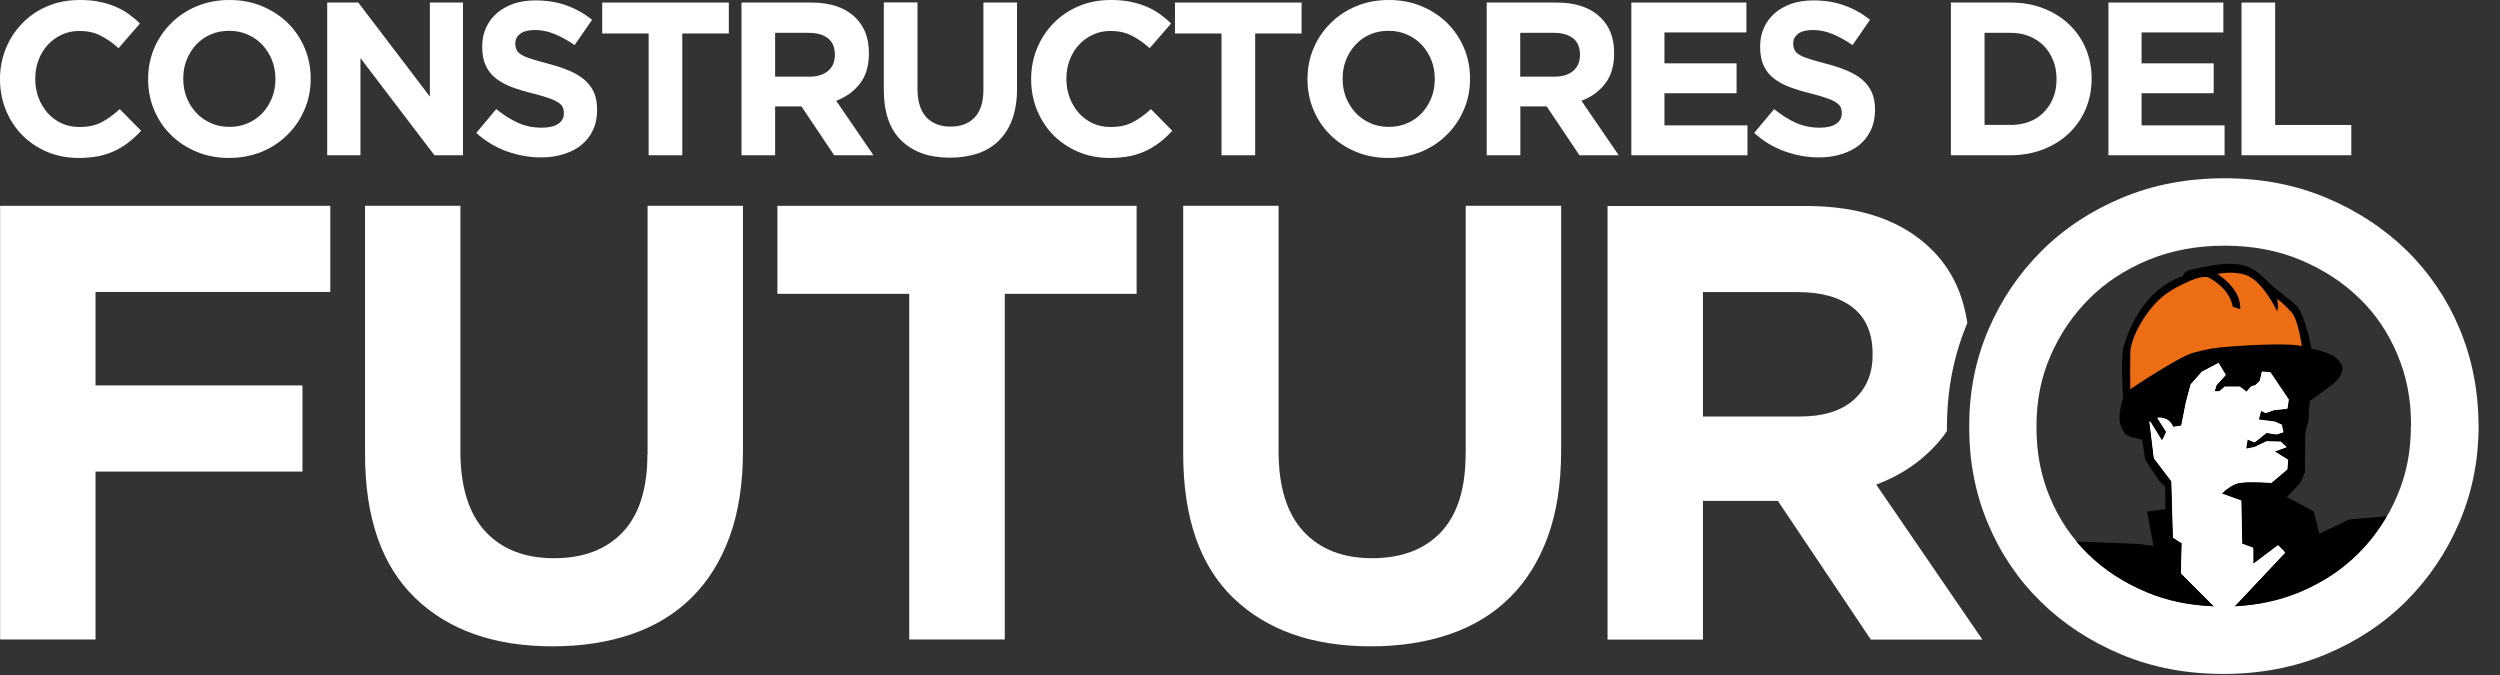 <svg width="100" height="27" viewBox="0 0 100 27" fill="none" xmlns="http://www.w3.org/2000/svg">
<rect x="0" y="0" width="100" height="27" fill="#333333" stroke="none"/>
<path d="M21.645 6.296C21.177 6.296 20.725 6.215 20.273 6.054C19.826 5.893 19.418 5.65 19.052 5.317L19.848 4.364C20.128 4.59 20.413 4.773 20.709 4.908C21.005 5.042 21.323 5.107 21.672 5.107C21.952 5.107 22.168 5.058 22.324 4.956C22.48 4.854 22.555 4.714 22.555 4.531V4.515C22.555 4.429 22.539 4.353 22.507 4.283C22.474 4.219 22.415 4.154 22.324 4.095C22.232 4.036 22.108 3.977 21.947 3.923C21.785 3.864 21.576 3.804 21.323 3.74C21.011 3.665 20.731 3.578 20.483 3.487C20.23 3.395 20.02 3.277 19.843 3.142C19.665 3.008 19.53 2.836 19.434 2.631C19.337 2.427 19.288 2.174 19.288 1.872V1.856C19.288 1.576 19.342 1.323 19.444 1.103C19.547 0.877 19.692 0.688 19.88 0.522C20.069 0.36 20.295 0.236 20.553 0.145C20.811 0.059 21.102 0.016 21.414 0.016C21.861 0.016 22.275 0.08 22.652 0.215C23.029 0.349 23.373 0.543 23.685 0.791L22.986 1.802C22.711 1.614 22.442 1.469 22.184 1.361C21.92 1.253 21.662 1.2 21.398 1.2C21.134 1.2 20.941 1.253 20.806 1.35C20.677 1.453 20.612 1.576 20.612 1.732V1.749C20.612 1.845 20.634 1.932 20.671 2.007C20.709 2.082 20.779 2.147 20.876 2.201C20.973 2.26 21.113 2.314 21.285 2.367C21.457 2.421 21.672 2.481 21.936 2.55C22.243 2.631 22.523 2.723 22.765 2.825C23.007 2.927 23.212 3.051 23.378 3.191C23.545 3.336 23.669 3.503 23.755 3.691C23.841 3.885 23.884 4.111 23.884 4.38V4.396C23.884 4.698 23.831 4.967 23.718 5.204C23.61 5.44 23.454 5.634 23.26 5.796C23.066 5.957 22.829 6.076 22.555 6.162C22.281 6.253 21.979 6.296 21.645 6.296Z" fill="white"/>
<path d="M3.138 6.318C2.691 6.318 2.271 6.237 1.889 6.076C1.507 5.915 1.173 5.689 0.893 5.409C0.614 5.129 0.398 4.795 0.237 4.408C0.081 4.026 0 3.611 0 3.175V3.159C0 2.723 0.081 2.314 0.237 1.932C0.393 1.55 0.614 1.216 0.893 0.931C1.173 0.64 1.507 0.414 1.9 0.248C2.287 0.081 2.718 0 3.191 0C3.477 0 3.735 0.022 3.972 0.07C4.209 0.118 4.418 0.183 4.612 0.264C4.806 0.344 4.984 0.447 5.145 0.56C5.306 0.678 5.457 0.802 5.597 0.942L4.741 1.927C4.505 1.711 4.262 1.545 4.015 1.421C3.767 1.297 3.487 1.238 3.181 1.238C2.922 1.238 2.686 1.286 2.47 1.388C2.255 1.485 2.067 1.625 1.905 1.798C1.749 1.97 1.625 2.174 1.539 2.406C1.453 2.637 1.41 2.879 1.41 3.143V3.159C1.41 3.423 1.453 3.67 1.539 3.902C1.625 4.133 1.749 4.338 1.9 4.515C2.056 4.688 2.239 4.827 2.459 4.93C2.675 5.032 2.917 5.08 3.181 5.08C3.53 5.08 3.826 5.016 4.069 4.887C4.311 4.757 4.548 4.585 4.79 4.365L5.646 5.231C5.489 5.398 5.323 5.554 5.156 5.683C4.989 5.818 4.801 5.931 4.601 6.028C4.402 6.124 4.182 6.194 3.945 6.248C3.703 6.291 3.439 6.318 3.138 6.318Z" fill="white"/>
<path d="M9.165 6.318C8.692 6.318 8.261 6.237 7.863 6.071C7.464 5.904 7.125 5.683 6.84 5.398C6.55 5.118 6.329 4.784 6.167 4.402C6.006 4.02 5.925 3.611 5.925 3.175V3.159C5.925 2.723 6.006 2.314 6.167 1.932C6.329 1.55 6.555 1.216 6.846 0.931C7.136 0.64 7.475 0.414 7.874 0.248C8.272 0.081 8.708 0 9.181 0C9.655 0 10.085 0.081 10.484 0.248C10.877 0.414 11.221 0.635 11.512 0.92C11.797 1.206 12.023 1.534 12.184 1.916C12.346 2.298 12.427 2.707 12.427 3.143V3.159C12.427 3.595 12.346 4.004 12.179 4.386C12.018 4.768 11.791 5.102 11.501 5.387C11.21 5.678 10.871 5.904 10.473 6.071C10.069 6.232 9.633 6.318 9.165 6.318ZM9.181 5.075C9.45 5.075 9.698 5.027 9.924 4.924C10.15 4.827 10.344 4.688 10.505 4.515C10.667 4.338 10.79 4.139 10.882 3.907C10.973 3.676 11.017 3.434 11.017 3.17V3.154C11.017 2.89 10.973 2.642 10.882 2.411C10.79 2.18 10.661 1.975 10.5 1.798C10.333 1.62 10.139 1.485 9.908 1.383C9.682 1.281 9.434 1.232 9.165 1.232C8.891 1.232 8.643 1.281 8.417 1.383C8.191 1.48 8.003 1.62 7.841 1.792C7.68 1.97 7.556 2.169 7.464 2.4C7.373 2.632 7.33 2.874 7.33 3.138V3.154C7.33 3.417 7.373 3.665 7.464 3.896C7.556 4.128 7.685 4.332 7.847 4.51C8.013 4.688 8.207 4.822 8.433 4.924C8.659 5.027 8.907 5.075 9.181 5.075Z" fill="white"/>
<path d="M13.088 0.102H14.332L17.195 3.864V0.102H18.519V6.21H17.378L14.418 2.324V6.21H13.088V0.102Z" fill="white"/>
<path d="M25.946 1.34H24.089V0.102H29.153V1.34H27.291V6.21H25.946V1.34Z" fill="white"/>
<path d="M29.659 0.102H32.452C33.227 0.102 33.819 0.306 34.234 0.721C34.583 1.071 34.756 1.533 34.756 2.12V2.136C34.756 2.631 34.637 3.035 34.395 3.347C34.153 3.659 33.835 3.885 33.448 4.031L34.939 6.21H33.367L32.059 4.257H32.043H31.005V6.21H29.659V0.102V0.102ZM32.366 3.067C32.7 3.067 32.953 2.986 33.13 2.83C33.308 2.674 33.394 2.464 33.394 2.201V2.185C33.394 1.894 33.303 1.673 33.114 1.528C32.926 1.383 32.667 1.313 32.339 1.313H31.005V3.067H32.366Z" fill="white"/>
<path d="M37.995 6.307C37.172 6.307 36.526 6.081 36.058 5.624C35.584 5.172 35.353 4.494 35.353 3.589V0.097H36.699V3.552C36.699 4.052 36.817 4.429 37.048 4.682C37.28 4.935 37.603 5.064 38.017 5.064C38.431 5.064 38.754 4.94 38.986 4.698C39.217 4.456 39.336 4.085 39.336 3.6V0.102H40.681V3.552C40.681 4.015 40.616 4.424 40.493 4.763C40.369 5.107 40.186 5.392 39.955 5.624C39.723 5.855 39.438 6.027 39.109 6.14C38.77 6.248 38.399 6.307 37.995 6.307Z" fill="white"/>
<path d="M44.384 6.318C43.937 6.318 43.517 6.237 43.135 6.076C42.753 5.915 42.419 5.689 42.139 5.409C41.859 5.129 41.644 4.795 41.483 4.408C41.327 4.026 41.246 3.611 41.246 3.175V3.159C41.246 2.723 41.327 2.314 41.483 1.932C41.639 1.55 41.859 1.216 42.139 0.931C42.419 0.64 42.753 0.414 43.146 0.248C43.533 0.081 43.964 0 44.437 0C44.723 0 44.981 0.022 45.218 0.07C45.455 0.118 45.664 0.183 45.858 0.264C46.052 0.344 46.23 0.447 46.391 0.56C46.552 0.678 46.703 0.802 46.843 0.942L45.987 1.927C45.751 1.711 45.503 1.545 45.261 1.421C45.013 1.297 44.733 1.238 44.427 1.238C44.168 1.238 43.931 1.286 43.716 1.388C43.501 1.485 43.313 1.625 43.151 1.798C42.995 1.97 42.871 2.174 42.785 2.406C42.699 2.637 42.656 2.879 42.656 3.143V3.159C42.656 3.423 42.699 3.67 42.785 3.902C42.871 4.133 42.995 4.338 43.146 4.515C43.302 4.688 43.485 4.827 43.705 4.93C43.921 5.032 44.163 5.08 44.427 5.08C44.776 5.08 45.072 5.016 45.315 4.887C45.557 4.757 45.799 4.585 46.036 4.365L46.892 5.231C46.735 5.398 46.569 5.554 46.402 5.683C46.235 5.818 46.047 5.931 45.847 6.028C45.648 6.124 45.428 6.194 45.191 6.248C44.949 6.291 44.68 6.318 44.384 6.318Z" fill="white"/>
<path d="M48.861 1.34H46.999V0.102H52.063V1.34H50.207V6.21H48.861V1.34Z" fill="white"/>
<path d="M55.54 6.318C55.066 6.318 54.636 6.237 54.238 6.071C53.839 5.904 53.5 5.683 53.215 5.398C52.925 5.118 52.704 4.784 52.542 4.402C52.381 4.02 52.3 3.611 52.3 3.175V3.159C52.3 2.723 52.381 2.314 52.542 1.932C52.704 1.55 52.93 1.216 53.221 0.931C53.511 0.64 53.85 0.414 54.248 0.248C54.647 0.081 55.083 0 55.556 0C56.03 0 56.46 0.081 56.859 0.248C57.257 0.414 57.596 0.635 57.886 0.92C58.172 1.206 58.398 1.534 58.559 1.916C58.721 2.298 58.801 2.707 58.801 3.143V3.159C58.801 3.595 58.721 4.004 58.554 4.386C58.392 4.768 58.166 5.102 57.876 5.387C57.585 5.678 57.246 5.904 56.848 6.071C56.444 6.232 56.008 6.318 55.54 6.318ZM55.556 5.075C55.825 5.075 56.073 5.027 56.299 4.924C56.525 4.827 56.719 4.688 56.88 4.515C57.041 4.338 57.165 4.139 57.257 3.907C57.348 3.676 57.391 3.434 57.391 3.17V3.154C57.391 2.89 57.348 2.642 57.257 2.411C57.165 2.18 57.036 1.975 56.875 1.798C56.708 1.62 56.514 1.485 56.283 1.383C56.057 1.281 55.809 1.232 55.54 1.232C55.266 1.232 55.018 1.281 54.792 1.383C54.566 1.48 54.377 1.62 54.216 1.792C54.055 1.97 53.931 2.169 53.839 2.4C53.748 2.632 53.705 2.874 53.705 3.138V3.154C53.705 3.417 53.748 3.665 53.839 3.896C53.931 4.128 54.06 4.332 54.221 4.51C54.388 4.688 54.582 4.822 54.808 4.924C55.034 5.027 55.282 5.075 55.556 5.075Z" fill="white"/>
<path d="M59.469 0.102H62.262C63.037 0.102 63.629 0.306 64.043 0.721C64.393 1.071 64.565 1.533 64.565 2.12V2.136C64.565 2.631 64.447 3.035 64.205 3.347C63.963 3.659 63.645 3.885 63.258 4.031L64.748 6.21H63.177L61.869 4.257H61.853H60.814V6.21H59.469V0.102V0.102ZM62.17 3.067C62.504 3.067 62.757 2.986 62.935 2.83C63.112 2.674 63.199 2.464 63.199 2.201V2.185C63.199 1.894 63.107 1.673 62.919 1.528C62.73 1.383 62.472 1.313 62.144 1.313H60.809V3.067H62.17Z" fill="white"/>
<path d="M65.254 0.102H69.856V1.297H66.578V2.534H69.463V3.729H66.578V5.015H69.899V6.21H65.254V0.102Z" fill="white"/>
<path d="M72.762 6.296C72.294 6.296 71.842 6.215 71.389 6.054C70.943 5.893 70.534 5.65 70.168 5.317L70.964 4.364C71.244 4.59 71.529 4.773 71.825 4.908C72.121 5.042 72.439 5.107 72.789 5.107C73.069 5.107 73.284 5.058 73.44 4.956C73.596 4.854 73.671 4.714 73.671 4.531V4.515C73.671 4.429 73.655 4.353 73.623 4.283C73.591 4.219 73.531 4.154 73.44 4.095C73.349 4.036 73.225 3.977 73.063 3.923C72.902 3.864 72.692 3.804 72.439 3.74C72.127 3.665 71.847 3.578 71.599 3.487C71.347 3.395 71.137 3.277 70.959 3.142C70.781 3.008 70.647 2.836 70.55 2.631C70.453 2.427 70.405 2.174 70.405 1.872V1.856C70.405 1.576 70.459 1.323 70.561 1.103C70.663 0.877 70.808 0.688 70.997 0.522C71.185 0.36 71.411 0.236 71.669 0.145C71.928 0.059 72.218 0.016 72.531 0.016C72.977 0.016 73.391 0.08 73.768 0.215C74.145 0.349 74.489 0.543 74.802 0.791L74.102 1.802C73.828 1.614 73.558 1.469 73.3 1.361C73.036 1.253 72.778 1.2 72.514 1.2C72.251 1.2 72.057 1.253 71.922 1.35C71.793 1.453 71.729 1.576 71.729 1.732V1.749C71.729 1.845 71.75 1.932 71.788 2.007C71.825 2.082 71.895 2.147 71.992 2.201C72.089 2.26 72.229 2.314 72.401 2.367C72.573 2.421 72.789 2.481 73.052 2.55C73.359 2.631 73.639 2.723 73.881 2.825C74.124 2.927 74.328 3.051 74.495 3.191C74.662 3.336 74.785 3.503 74.871 3.691C74.958 3.885 75.001 4.111 75.001 4.38V4.396C75.001 4.698 74.947 4.967 74.834 5.204C74.721 5.44 74.57 5.634 74.376 5.796C74.183 5.957 73.946 6.076 73.671 6.162C73.391 6.253 73.09 6.296 72.762 6.296Z" fill="white"/>
<path d="M78.036 0.102H80.42C80.899 0.102 81.335 0.177 81.733 0.333C82.132 0.489 82.476 0.699 82.761 0.974C83.052 1.248 83.273 1.571 83.429 1.937C83.585 2.308 83.665 2.707 83.665 3.137V3.153C83.665 3.584 83.585 3.987 83.429 4.359C83.273 4.73 83.047 5.053 82.761 5.328C82.471 5.602 82.132 5.817 81.733 5.973C81.335 6.129 80.899 6.21 80.42 6.21H78.036V0.102ZM80.42 4.999C80.695 4.999 80.942 4.956 81.168 4.87C81.394 4.784 81.588 4.66 81.75 4.493C81.911 4.332 82.035 4.138 82.126 3.917C82.218 3.697 82.261 3.449 82.261 3.175V3.159C82.261 2.89 82.218 2.642 82.126 2.416C82.035 2.19 81.911 1.996 81.75 1.829C81.588 1.668 81.394 1.539 81.168 1.447C80.942 1.356 80.689 1.313 80.42 1.313H79.382V4.994H80.42V4.999Z" fill="white"/>
<path d="M84.338 0.102H88.934V1.297H85.662V2.534H88.547V3.729H85.662V5.015H88.983V6.21H84.338V0.102Z" fill="white"/>
<path d="M89.661 0.102H91.006V4.999H94.052V6.21H89.661V0.102Z" fill="white"/>
<path d="M0.005 25.579H3.821V18.863H12.098V15.418H3.821V11.678H13.212V8.233H0.005V25.579Z" fill="white"/>
<path d="M31.096 11.753H36.37V25.579H40.191V11.753H45.465V8.233H31.096V11.753Z" fill="white"/>
<path d="M58.624 18.168C58.624 19.557 58.29 20.595 57.634 21.29C56.972 21.984 56.057 22.328 54.884 22.328C53.71 22.328 52.795 21.968 52.133 21.252C51.471 20.531 51.143 19.465 51.143 18.044V8.233H47.328V18.147C47.328 20.708 47.995 22.63 49.335 23.921C50.675 25.208 52.505 25.853 54.835 25.853C55.992 25.853 57.042 25.692 57.983 25.369C58.925 25.046 59.727 24.562 60.389 23.905C61.051 23.254 61.557 22.441 61.912 21.467C62.267 20.493 62.445 19.347 62.445 18.023V8.233H58.629V18.168H58.624Z" fill="white"/>
<path d="M25.897 18.168C25.897 19.557 25.564 20.595 24.907 21.29C24.245 21.984 23.33 22.328 22.157 22.328C20.984 22.328 20.069 21.968 19.407 21.252C18.745 20.531 18.416 19.465 18.416 18.044V8.233H14.601V18.147C14.601 20.708 15.268 22.63 16.608 23.921C17.948 25.213 19.778 25.853 22.108 25.853C23.265 25.853 24.315 25.692 25.257 25.369C26.199 25.046 27 24.562 27.663 23.905C28.324 23.254 28.83 22.441 29.186 21.467C29.541 20.493 29.718 19.347 29.718 18.023V8.233H25.903V18.168H25.897Z" fill="white"/>
<path d="M77.88 17.043C77.88 15.585 78.154 14.202 78.693 12.921C78.52 11.748 78.058 10.768 77.283 9.999C76.109 8.825 74.425 8.239 72.229 8.239H64.302V25.584H68.118V20.036H71.067H71.115L74.834 25.584H79.295L75.049 19.384C76.153 18.97 77.051 18.324 77.735 17.442C77.788 17.377 77.832 17.307 77.88 17.237C77.88 17.194 77.875 17.146 77.875 17.103V17.043H77.88ZM74.904 14.207C74.904 14.95 74.651 15.542 74.15 15.994C73.645 16.441 72.923 16.661 71.982 16.661H68.118V11.683H71.906C72.848 11.683 73.585 11.888 74.113 12.302C74.64 12.716 74.904 13.335 74.904 14.159V14.207V14.207Z" fill="white"/>
<path d="M98.379 13.142C97.879 11.948 97.174 10.909 96.269 10.021C95.365 9.138 94.294 8.433 93.051 7.911C91.808 7.389 90.452 7.131 88.972 7.131C87.492 7.131 86.13 7.389 84.882 7.911C83.633 8.433 82.557 9.144 81.653 10.048C80.748 10.952 80.043 12.001 79.532 13.196C79.021 14.391 78.768 15.672 78.768 17.044V17.098C78.768 18.465 79.016 19.751 79.521 20.946C80.022 22.141 80.727 23.185 81.631 24.067C82.535 24.955 83.606 25.655 84.849 26.177C86.093 26.699 87.449 26.957 88.929 26.957C90.409 26.957 91.77 26.699 93.024 26.177C94.273 25.655 95.349 24.945 96.253 24.041C97.157 23.136 97.863 22.087 98.374 20.892C98.885 19.697 99.143 18.416 99.143 17.044V16.99C99.133 15.618 98.88 14.337 98.379 13.142ZM96.436 17.044C96.436 18.056 96.259 18.965 95.887 19.832C95.511 20.715 95.005 21.468 94.338 22.135C93.681 22.792 92.906 23.303 91.975 23.691C91.184 24.019 90.333 24.202 89.392 24.25L91.404 22.114L91.367 22.076L91.377 22.065L91.124 21.812L90.134 22.555V21.952L90.118 21.947V21.909L89.688 21.759L89.655 20.053C89.655 20.053 89.65 20.053 89.645 20.047V20.026C89.645 20.026 89.37 19.934 88.875 19.751C88.945 19.676 89.257 19.38 89.591 19.321C89.973 19.256 90.861 19.321 90.861 19.321L91.496 18.782L91.528 18.4L90.99 18.067L91.464 17.895L91.227 17.674H91.2L90.667 17.658L90.366 17.798L90.161 17.895L89.844 17.954L89.903 17.582L90.172 17.701L90.177 17.695L90.188 17.701L90.662 17.324L91.055 17.383L91.065 17.378H91.082L91.334 17.297L91.27 16.996L90.985 16.872L90.35 16.791L90.441 16.441L90.629 16.527L90.99 16.404L91.469 16.361V16.35H91.496L91.55 15.995L90.818 14.902L90.484 14.87L90.479 14.897H90.468L90.393 15.236L90.22 15.408L90.032 15.473L89.86 15.677L89.591 15.473H88.988L88.767 15.661H88.584L88.66 15.413L89.02 15.021L89.015 15.01L89.026 14.999L88.74 14.525L88.073 14.875L87.626 15.381L87.438 16.081L87.25 17.033L86.927 17.082C86.835 16.877 86.701 16.786 86.582 16.748C86.426 16.689 86.292 16.721 86.292 16.721L86.647 17.281L86.539 17.518L86.475 17.625L86.001 16.856L86.007 16.899L85.974 16.845L86.157 18.336L86.857 19.256L86.921 21.511L87.271 21.732L87.239 22.937L88.552 24.25C87.583 24.213 86.685 24.024 85.883 23.691C84.952 23.298 84.177 22.792 83.515 22.146C82.864 21.511 82.368 20.779 82.002 19.907C81.636 19.041 81.459 18.12 81.459 17.103V17.049C81.459 16.038 81.636 15.128 82.008 14.262C82.385 13.379 82.896 12.626 83.558 11.958C84.214 11.302 84.989 10.79 85.92 10.403C86.835 10.021 87.863 9.827 88.977 9.827C90.102 9.827 91.098 10.015 92.018 10.398C92.949 10.79 93.724 11.296 94.391 11.948C95.043 12.583 95.532 13.315 95.898 14.186C96.264 15.053 96.442 15.973 96.442 16.985V17.044H96.436Z" fill="white"/>
<path d="M91.372 22.065L91.367 22.076L91.404 22.108" fill="white"/>
<path d="M93.966 20.778L92.771 21.349L92.551 20.461L91.474 19.88L91.996 19.336L92.195 18.9L92.212 17.329L92.341 16.807L92.389 16.048L93.342 15.348C93.945 14.778 93.595 14.492 93.595 14.492C93.444 14.169 92.76 14.003 92.465 13.949C92.281 13.034 92.045 12.415 91.867 12.237C91.679 12.049 90.958 11.495 90.958 11.495C90.721 11.29 90.522 11.059 90.296 10.887C89.682 10.418 88.902 10.488 87.556 10.811C87.363 10.86 87.314 11.048 87.314 11.048C85.468 11.662 84.941 13.879 84.925 13.954C84.828 14.449 84.925 15.962 84.925 15.962C84.909 15.978 84.882 16.069 84.828 16.306C84.672 17.006 84.925 17.162 84.984 17.323C85.048 17.485 85.683 17.576 85.683 17.576L85.813 18.4L86.383 19.261L86.604 19.449L86.62 20.364L85.883 20.461L86.141 21.838L85.614 21.763L83.057 21.661C83.197 21.828 83.348 21.989 83.504 22.145C84.166 22.797 84.941 23.302 85.872 23.69C86.674 24.029 87.573 24.212 88.541 24.25L87.228 22.936L87.26 21.731L86.91 21.51L86.846 19.255L86.146 18.335L85.963 16.844L85.996 16.898L85.99 16.855L86.464 17.625L86.528 17.517L86.636 17.28L86.281 16.721C86.281 16.721 86.415 16.688 86.571 16.747C86.69 16.79 86.819 16.882 86.916 17.081L87.239 17.033L87.427 16.08L87.615 15.38L88.062 14.874L88.73 14.525L89.015 14.998L89.004 15.009L89.009 15.02L88.649 15.413L88.573 15.66H88.757L88.977 15.472H89.58L89.849 15.676L90.021 15.472L90.21 15.407L90.382 15.235L90.457 14.896H90.468L90.473 14.869L90.807 14.901L91.539 15.994L91.485 16.349H91.458V16.36L90.979 16.403L90.618 16.527L90.43 16.441L90.339 16.79L90.974 16.871L91.259 16.995L91.324 17.296L91.071 17.377H91.055L91.044 17.382L90.651 17.323L90.177 17.7L90.166 17.695L90.161 17.7L89.892 17.582L89.833 17.953L90.15 17.894L90.355 17.797L90.656 17.657L91.189 17.673H91.216L91.453 17.894L90.979 18.066L91.517 18.4L91.485 18.782L90.85 19.32C90.85 19.32 89.962 19.255 89.58 19.32C89.246 19.379 88.934 19.675 88.864 19.75C89.354 19.933 89.634 20.025 89.634 20.025V20.046C89.639 20.046 89.644 20.052 89.644 20.052L89.677 21.758L90.107 21.909V21.946L90.123 21.952V22.554L91.114 21.812L91.367 22.065L91.356 22.075L91.394 22.113L89.381 24.25C90.317 24.201 91.168 24.018 91.964 23.69C92.895 23.302 93.665 22.797 94.327 22.135C94.773 21.688 95.145 21.203 95.457 20.66V20.649L93.966 20.778Z" fill="black"/>
<path d="M89.338 13.852C88.482 13.917 88.353 13.949 87.75 14.105C87.147 14.261 85.21 15.569 85.21 15.569C85.21 15.569 85.194 14.105 85.226 13.949C85.226 13.949 85.291 13.427 85.764 12.712C86.346 11.845 86.851 11.581 87.497 11.28C87.879 11.102 88.213 11.022 88.385 11.118C89.273 11.641 89.305 12.265 89.305 12.265L89.591 12.362C89.591 12.362 89.639 12.394 89.591 12.109C89.478 11.441 88.703 10.963 88.703 10.963C88.703 10.963 89.257 10.817 89.817 10.995C90.506 11.21 91.087 12.453 91.087 12.453C91.151 12.265 91.087 11.947 91.087 11.947C91.087 11.947 91.372 12.168 91.657 12.486C91.943 12.803 92.072 13.852 92.072 13.852C91.754 13.723 90.194 13.788 89.338 13.852Z" fill="#ED6D14"/>
<path d="M91.404 22.108L91.367 22.07L91.377 22.059L91.124 21.806L90.134 22.549V21.946L90.118 21.941V21.903L89.688 21.747L89.655 20.041C89.655 20.041 89.65 20.041 89.644 20.036V20.014C89.644 20.014 89.37 19.923 88.875 19.74C88.945 19.67 89.257 19.368 89.591 19.309C89.973 19.244 90.861 19.309 90.861 19.309L91.496 18.771L91.528 18.389L90.99 18.055L91.469 17.883L91.232 17.662H91.205L90.672 17.646L90.371 17.786L90.166 17.883L89.849 17.942L89.908 17.571L90.177 17.689L90.183 17.684L90.193 17.689L90.667 17.312L91.06 17.372L91.071 17.366H91.087L91.34 17.286L91.275 16.984L90.99 16.86L90.355 16.78L90.446 16.43L90.635 16.516L90.995 16.392L91.474 16.349V16.338H91.501L91.555 15.983L90.823 14.891L90.489 14.858L90.484 14.885H90.473L90.398 15.224L90.226 15.396L90.037 15.461L89.865 15.666L89.596 15.461H88.993L88.773 15.649H88.59L88.665 15.402L89.026 15.009L89.02 14.998L89.031 14.988L88.746 14.514L88.078 14.864L87.632 15.37L87.443 16.069L87.255 17.022L86.932 17.07C86.841 16.866 86.706 16.774 86.588 16.737C86.432 16.677 86.297 16.71 86.297 16.71L86.652 17.269L86.545 17.506L86.48 17.614L86.006 16.844L86.012 16.887L85.98 16.839L86.162 18.33L86.862 19.25L86.927 21.505L87.276 21.726L87.244 22.931L88.536 24.223C88.676 24.228 88.81 24.244 88.95 24.244C89.106 24.244 89.257 24.228 89.413 24.223L91.404 22.108Z" fill="white"/>
</svg>
